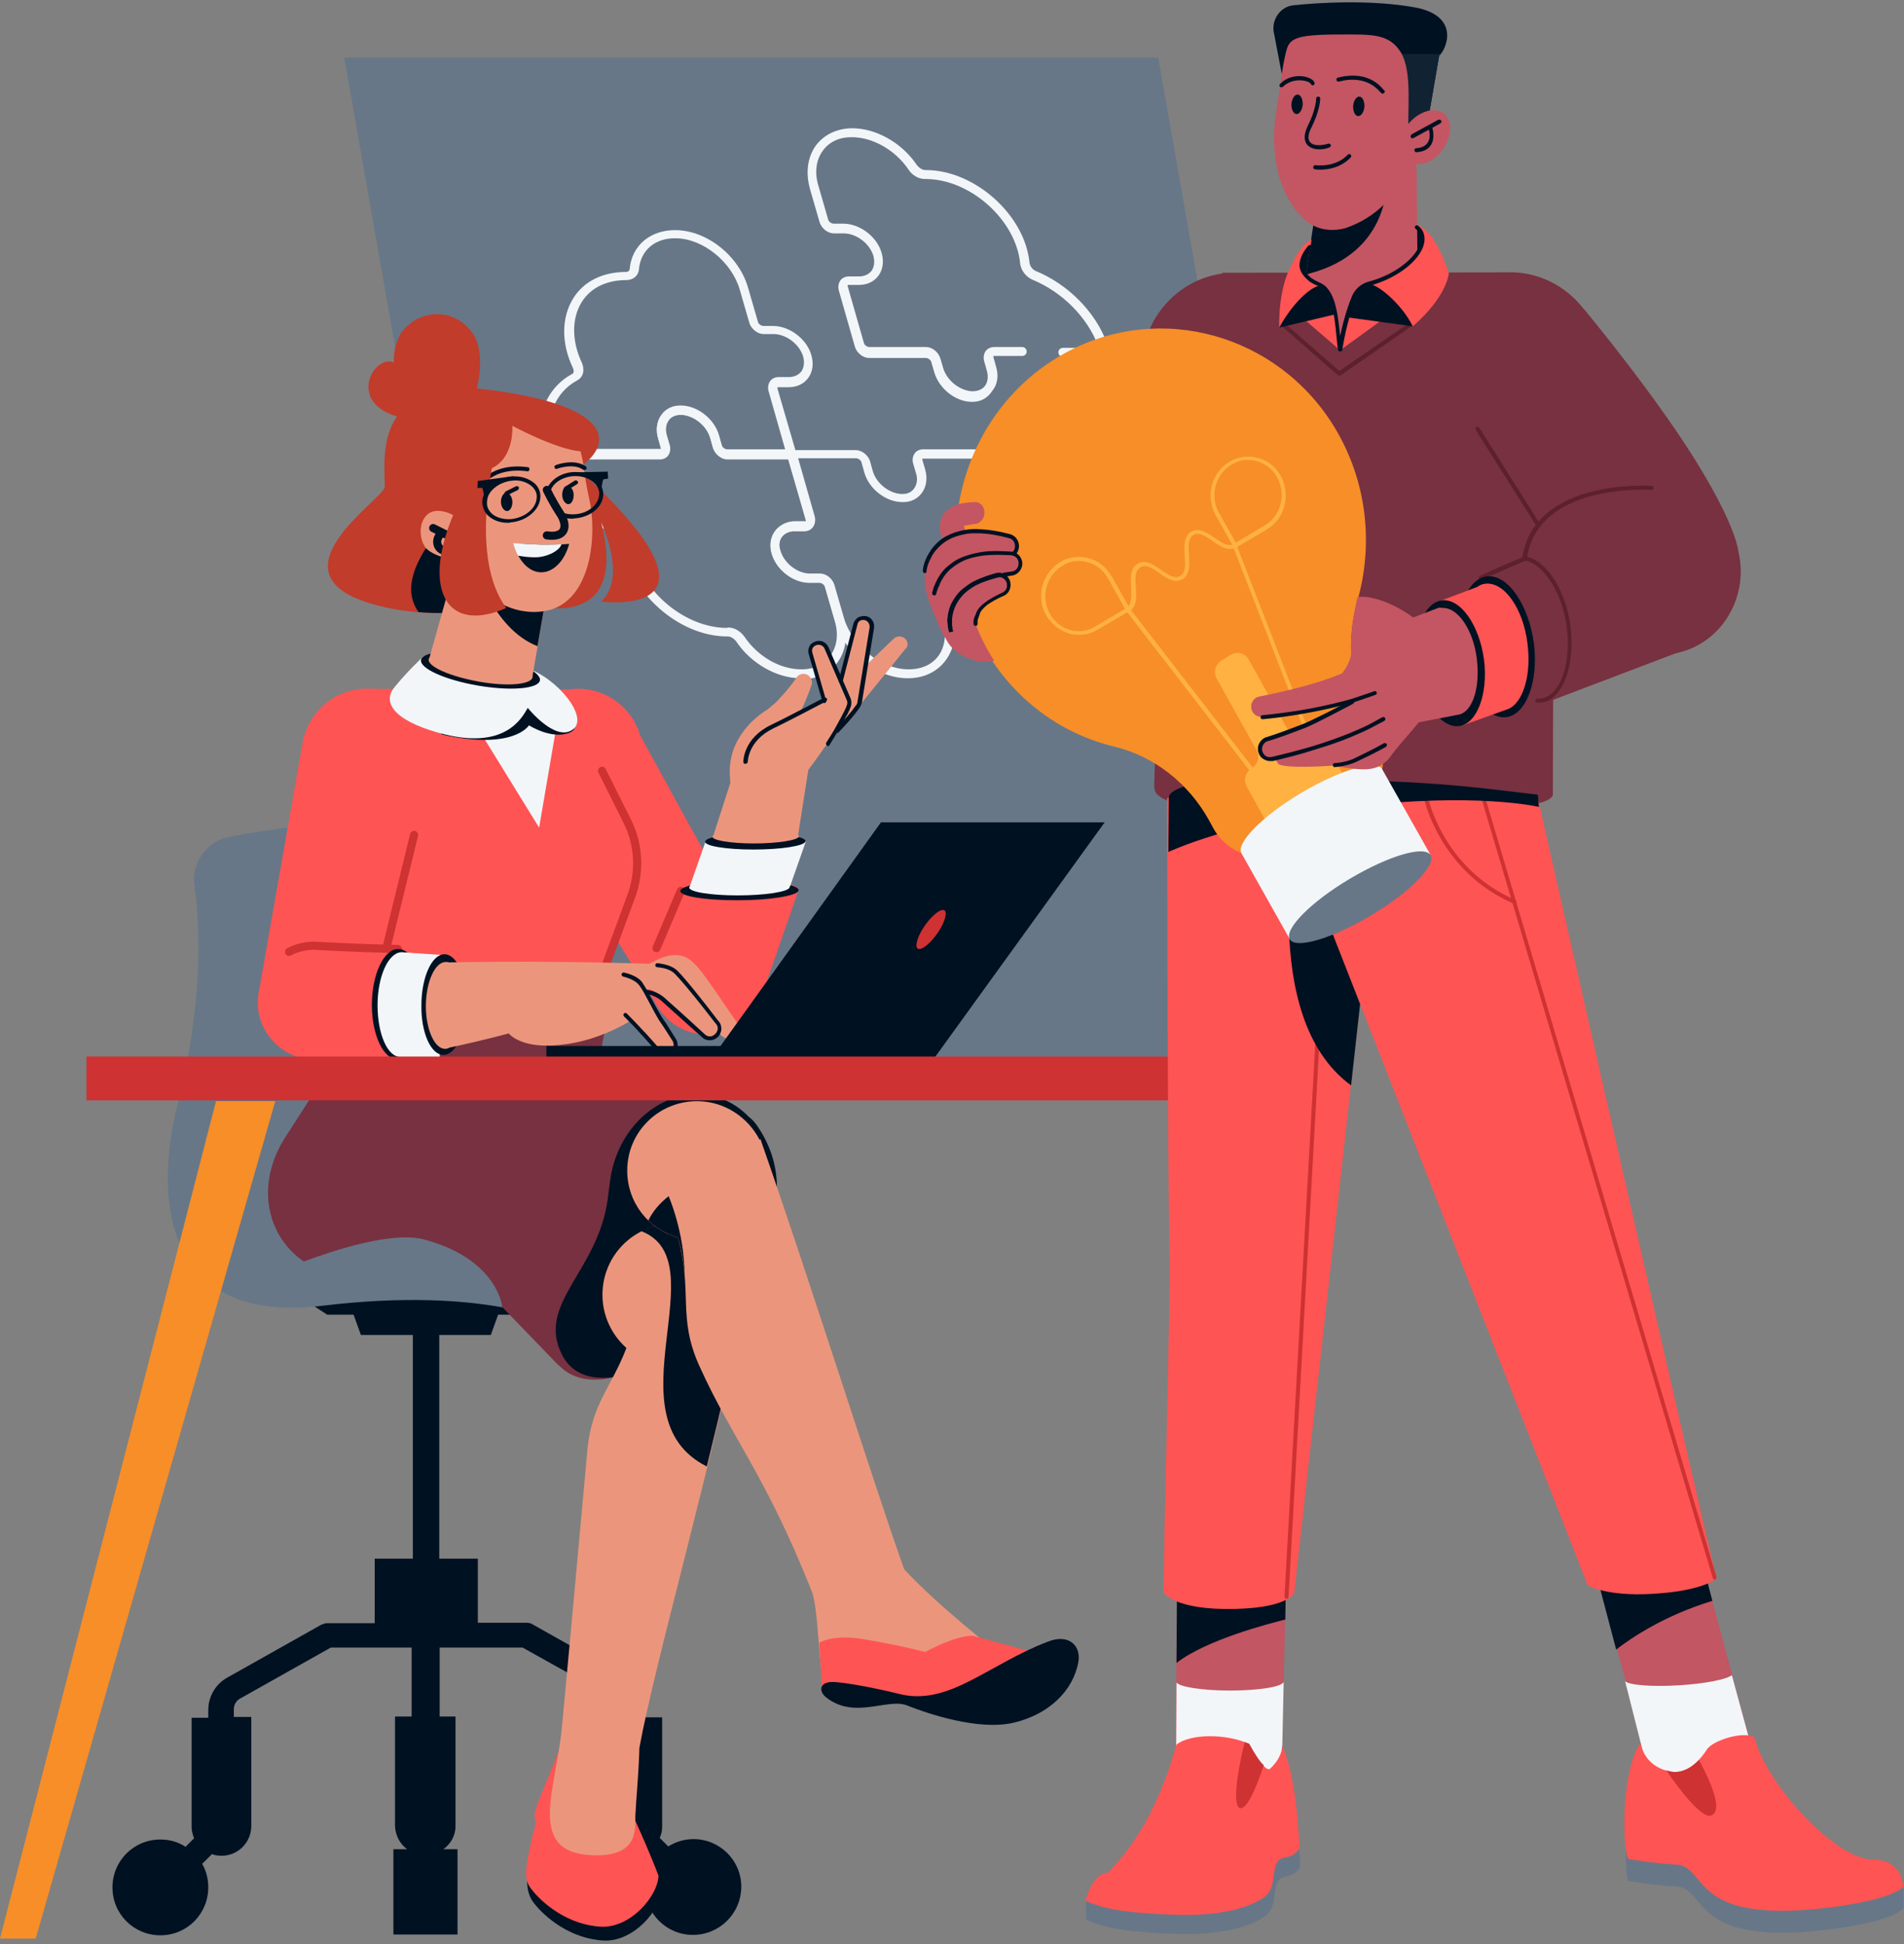<?xml version="1.0" encoding="UTF-8"?>
<svg xmlns="http://www.w3.org/2000/svg" xmlns:xlink="http://www.w3.org/1999/xlink" version="1.1" id="Calque_1" x="0px" y="0px" viewBox="0 0 469 479" style="enable-background:new 0 0 469 479;" xml:space="preserve">
<rect x="0" y="0" width="469" height="479" fill="#808080" stroke="none"/>
<style type="text/css">
	.st0{fill-rule:evenodd;clip-rule:evenodd;fill:#677787;}
	.st1{fill:#F2F6F9;}
	.st2{fill-rule:evenodd;clip-rule:evenodd;fill:#001122;}
	.st3{fill-rule:evenodd;clip-rule:evenodd;fill:#FF5454;}
	.st4{fill:none;stroke:#CE3232;stroke-width:2;stroke-linecap:round;stroke-linejoin:round;stroke-miterlimit:10;}
	.st5{fill-rule:evenodd;clip-rule:evenodd;fill:#F2F6F9;}
	.st6{fill-rule:evenodd;clip-rule:evenodd;fill:#EB967C;}
	.st7{fill:#001122;}
	.st8{fill-rule:evenodd;clip-rule:evenodd;fill:#773140;}
	.st9{fill:#EB967C;}
	.st10{fill-rule:evenodd;clip-rule:evenodd;fill:#C13C2B;}
	.st11{fill:none;stroke:#001122;stroke-width:2;stroke-linecap:round;stroke-linejoin:round;stroke-miterlimit:10;}
	.st12{fill-rule:evenodd;clip-rule:evenodd;fill:#CE3232;}
	.st13{fill-rule:evenodd;clip-rule:evenodd;fill:#F78E28;}
	.st14{fill-rule:evenodd;clip-rule:evenodd;fill:#C25663;}
	.st15{fill:#CE3232;}
	.st16{fill:none;stroke:#5D202D;stroke-width:2;stroke-linecap:round;stroke-linejoin:round;stroke-miterlimit:10;}
	.st17{fill-rule:evenodd;clip-rule:evenodd;fill:#C35662;}
	.st18{fill:#5D202D;}
	.st19{fill-rule:evenodd;clip-rule:evenodd;fill:#112233;}
	.st20{fill-rule:evenodd;clip-rule:evenodd;fill:#FFB142;}
	.st21{fill:#FFB142;}
	.st22{fill:#C35662;}
</style>
<path class="st0" d="M285.3,14.2L329.9,268H129.4L84.8,14.2H285.3z"></path>
<path class="st1" d="M194.9,113h-15.8c-1.5,0-3-1.2-3.5-2.7l-0.7-2.5c-0.9-3.1-4.3-5.7-7.4-5.6c-1.2,0-2.2,0.5-2.8,1.4  c-0.7,1-0.9,2.4-0.4,3.8l0.7,2.4c0.2,0.8,0.1,1.7-0.4,2.4c-0.4,0.6-1.2,1-2.1,1h-27.6c-0.5,0-0.9-0.3-1.1-0.8  c-2.4-8.6,0.3-16.6,7.2-20.3c0.4-0.2,0.4-0.9,0.1-1.5c-2.9-6.1-2.8-12.4,0.1-17.1c2.6-4.2,7.3-6.5,13-6.5c0.3,0,0.8-0.1,0.9-0.7  c0.5-5.8,5.1-9.7,11.4-9.6c7.7,0.1,15.6,6.4,17.8,14.3l2.4,8.3c0.1,0.5,0.8,1,1.3,1h2.4c4,0,8.2,3.1,9.4,7c0.7,2.2,0.4,4.3-0.7,5.8  c-1.1,1.5-2.8,2.3-4.9,2.3h-2.5c-0.1,0-0.2,0-0.2,0c0,0,0,0.1,0,0.3l4.6,15.8c0.1,0.3,0,0.7-0.2,1S195.2,113,194.9,113z M167.7,99.9  c4,0,8.2,3.2,9.4,7.3l0.7,2.5c0.1,0.5,0.8,1,1.3,1h14.3l-4.1-14.4c-0.2-0.8-0.1-1.7,0.4-2.4c0.4-0.6,1.2-1,2.1-1h2.5  c1.3,0,2.4-0.5,3.1-1.4c0.7-1,0.8-2.4,0.4-3.8c-1-3-4.2-5.4-7.3-5.4h-2.4c-1.5,0-3-1.2-3.5-2.7l-2.4-8.3c-2-6.8-9-12.5-15.7-12.6  c-5-0.1-8.6,2.8-9.1,7.5c-0.1,1.7-1.4,2.8-3.1,2.8h0c-4.9,0-8.8,1.9-11,5.4c-2.5,4-2.5,9.6,0,14.9c0.8,1.8,0.4,3.6-1.1,4.4  c-5.7,3.1-8.1,9.5-6.3,16.9h26.7c0.1,0,0.2,0,0.2,0c0,0,0-0.1,0-0.3l-0.7-2.4c-0.6-2.1-0.3-4.2,0.8-5.7c1-1.4,2.6-2.3,4.6-2.3  C167.5,99.9,167.6,99.9,167.7,99.9z"></path>
<path class="st1" d="M197.2,167.1c-5.8,0-12.2-3.6-15.8-9c-0.5-0.7-1.4-1.3-2.1-1.3c0,0-0.1,0-0.2,0c-12,0-24.4-11.1-25.5-22.9  c-0.1-0.8-0.8-1.7-1.6-2c-8.6-3.6-15.7-11.3-18.1-19.7c-0.1-0.3,0-0.7,0.2-1c0.2-0.3,0.5-0.4,0.9-0.4h27.6c0.1,0,0.2,0,0.2,0  c0,0,0-0.1,0-0.3l-0.7-2.5c-0.6-2.1-0.3-4.2,0.9-5.7c1.1-1.5,2.9-2.3,5-2.2c4,0.1,8,3.4,9.1,7.4l0.7,2.4c0.1,0.5,0.8,1,1.3,1h15.8  c0.5,0,0.9,0.3,1.1,0.8l4.6,15.8c0.2,0.8,0.1,1.7-0.4,2.4c-0.4,0.6-1.2,1-2.1,1h-2.4c-1.3,0-2.4,0.5-3.1,1.4  c-0.7,0.9-0.9,2.1-0.5,3.4c0.8,3.1,4.1,5.8,7.3,5.8h2.5c1.5,0,3,1.2,3.5,2.7l2.4,8.3c1.1,4,0.6,7.8-1.5,10.7c-2,2.6-5,4.1-8.7,4.2  C197.4,167.1,197.3,167.1,197.2,167.1z M179.4,154.6c1.5,0,3,0.9,4,2.3c3.3,4.9,8.9,8.1,14.2,8c2.9,0,5.4-1.2,6.9-3.3  c1.7-2.3,2.1-5.4,1.1-8.7l-2.4-8.3c-0.1-0.5-0.8-1-1.3-1h-2.5c-4.2,0-8.4-3.4-9.4-7.5c-0.5-2-0.1-3.9,1-5.3c1.1-1.4,2.9-2.3,4.9-2.3  h2.4c0.1,0,0.2,0,0.2,0c0,0,0-0.1,0-0.3l-4.3-15h-15c-1.5,0-3-1.2-3.5-2.7L175,108c-0.9-3.1-4-5.6-7.1-5.8c-1.4,0-2.5,0.4-3.2,1.3  c-0.7,0.9-0.9,2.3-0.5,3.7l0.7,2.5c0.2,0.8,0.1,1.7-0.4,2.4c-0.4,0.6-1.2,1-2.1,1h-26c2.6,7.2,8.9,13.7,16.4,16.8  c1.6,0.7,2.8,2.3,3,3.9c1,10.8,12.3,20.9,23.3,20.9C179.2,154.6,179.3,154.6,179.4,154.6z"></path>
<path class="st1" d="M239.5,99c-0.1,0-0.2,0-0.3,0c-4-0.1-8-3.4-9.1-7.4l-0.7-2.4c-0.1-0.5-0.8-1-1.3-1h-14c-1.5,0-3-1.2-3.5-2.7  l-4-14c-0.2-0.8-0.1-1.7,0.4-2.4c0.4-0.6,1.2-1,2.1-1h2.5c1.3,0,2.4-0.5,3.1-1.4c0.7-1,0.8-2.4,0.4-3.8c-1-3-4.2-5.4-7.3-5.4h-2.4  c-1.5,0-3-1.2-3.5-2.7l-2.4-8.3c-1.1-4-0.6-7.8,1.5-10.7c2-2.6,5-4.1,8.7-4.2c5.9-0.1,12.4,3.5,16.1,9c0.5,0.7,1.4,1.3,2.1,1.3  c0,0,0.1,0,0.2,0c12,0,24.4,11.1,25.5,22.9c0.1,0.8,0.8,1.7,1.6,2c7.8,3.2,14.6,10,17.4,17.6c0.3,0.9,0.2,1.8-0.2,2.5  c-0.4,0.7-1.2,1-2.1,1h-8.5c-0.6,0-1.1-0.5-1.1-1.1c0-0.6,0.5-1.1,1.1-1.1h8.5c0.1,0,0.2,0,0.2-0.1c0,0,0-0.2,0-0.4  c-2.7-7.1-8.9-13.3-16.2-16.3c-1.6-0.7-2.8-2.3-3-3.9c-1-10.8-12.3-20.9-23.3-20.9c0,0-0.1,0-0.2,0c-1.5,0-3.1-0.9-4-2.3  c-3.3-4.9-9-8.1-14.2-8c-2.9,0-5.4,1.2-6.9,3.3c-1.7,2.3-2.1,5.4-1.1,8.7l2.4,8.3c0.1,0.5,0.8,1,1.3,1h2.4c4,0,8.2,3.1,9.4,7  c0.7,2.2,0.4,4.3-0.7,5.8c-1.1,1.5-2.8,2.3-4.9,2.3H209c-0.1,0-0.2,0-0.2,0c0,0,0,0.1,0,0.3l4,14c0.1,0.5,0.8,1,1.3,1h14  c1.5,0,3,1.2,3.5,2.7l0.7,2.4c0.9,3.1,4,5.6,7.1,5.8c1.4,0,2.5-0.4,3.2-1.3c0.7-0.9,0.9-2.3,0.5-3.7l-0.7-2.5  c-0.2-0.8-0.1-1.7,0.4-2.4c0.4-0.6,1.2-1,2.1-1h6.9c0.6,0,1.1,0.5,1.1,1.1c0,0.6-0.5,1.1-1.1,1.1h-6.9c-0.1,0-0.2,0-0.2,0  c0,0,0,0.1,0,0.3l0.7,2.5c0.6,2.1,0.3,4.2-0.9,5.7C243.2,98.2,241.5,99,239.5,99z"></path>
<path class="st1" d="M223.7,167.1c-0.1,0-0.2,0-0.3,0c-7.7-0.1-15.6-6.4-17.8-14.3l-2.4-8.3c-0.1-0.5-0.8-1-1.3-1h-2.5  c-4.2,0-8.4-3.4-9.4-7.5c-0.5-2-0.1-3.9,1-5.3c1.1-1.4,2.9-2.3,4.9-2.3h2.4c0.1,0,0.2,0,0.2,0c0,0,0-0.1,0-0.3l-4.6-15.8  c-0.1-0.3,0-0.7,0.2-1c0.2-0.3,0.5-0.4,0.9-0.4h15.8c1.5,0,3,1.2,3.5,2.7l0.7,2.5c0.9,3.1,4.3,5.7,7.4,5.6c1.2,0,2.2-0.5,2.8-1.4  c0.7-1,0.9-2.4,0.4-3.8l-0.7-2.4c-0.2-0.8-0.1-1.7,0.4-2.4c0.4-0.6,1.2-1,2.1-1H253c1.7,0,3.2,1.3,3.5,2.9  c1.5,7.8-1.4,14.8-7.7,18.2c-0.4,0.2-0.4,0.9-0.1,1.5c2.2,4.6,2.7,9.3,1.6,13.4c-0.1,0.6-0.8,0.9-1.4,0.8c-0.6-0.1-0.9-0.8-0.8-1.4  c1-3.6,0.5-7.7-1.4-11.8c-0.8-1.8-0.4-3.6,1.1-4.4c5.3-2.9,7.8-8.9,6.5-15.8c-0.1-0.5-0.8-1.1-1.3-1.1h-25.6c-0.1,0-0.2,0-0.2,0  c0,0,0,0.1,0,0.3l0.7,2.4c0.6,2.1,0.3,4.2-0.8,5.7c-1,1.4-2.6,2.3-4.6,2.3c-4.1,0.1-8.4-3.1-9.6-7.3l-0.7-2.5c-0.1-0.5-0.8-1-1.3-1  h-14.3l4.1,14.4c0.2,0.8,0.1,1.7-0.4,2.4c-0.4,0.6-1.2,1-2.1,1h-2.4c-1.3,0-2.4,0.5-3.1,1.4c-0.7,0.9-0.9,2.1-0.5,3.4  c0.8,3.1,4.1,5.8,7.3,5.8h2.5c1.5,0,3,1.2,3.5,2.7l2.4,8.3c2,6.8,9,12.5,15.7,12.6c5.1,0.1,8.6-2.8,9.1-7.5c0.1-1.7,1.5-2.8,3.2-2.8  c2.9,0,5.5-0.6,7.7-2.1c0.5-0.3,1.2-0.2,1.6,0.3c0.3,0.5,0.2,1.2-0.3,1.6c-2.5,1.6-5.6,2.4-8.9,2.4c-0.3,0-0.8,0.1-0.9,0.7  C234.1,163.3,229.7,167.1,223.7,167.1z"></path>
<path class="st2" d="M170.7,476.7c-6.5,0-11.8-5.2-11.8-11.8c0-2.1,0.5-4.1,1.5-5.8l-2.4-2.4c-0.7,0.2-1.6,0.4-2.4,0.4  c-4,0-7.2-3.2-7.3-7.2v-27h4.3v-1.9c0-1.1-0.6-2.1-1.5-2.6l-22.4-12.5h-8.7h-3.7h-8v17h3.9v27c0,2.4-1.2,4.4-3,5.7h3.5v21h-3.6h-8.7  h-3.5v-21h3.4c-1.8-1.3-2.9-3.4-3-5.7v-27h4.1v-17H81.5l-22.4,12.6c-0.9,0.5-1.5,1.5-1.5,2.6v1.9h4.3v27c-0.1,4-3.3,7.2-7.3,7.2  c-0.8,0-1.7-0.1-2.4-0.4l-2.4,2.4c1,1.7,1.5,3.7,1.5,5.8c0,6.5-5.2,11.8-11.8,11.8c-6.5,0-11.8-5.2-11.8-11.8  c0-6.5,5.2-11.8,11.8-11.8c2.3,0,4.4,0.6,6.2,1.8l2.1-2.1c-0.3-0.8-0.6-1.8-0.6-2.7h0v-27h4.1v-1.9c0-3.3,1.8-6.4,4.7-8l23.1-13  c0.5-0.2,1-0.4,1.5-0.4h11.7V384h9.4v-55.1H88.9l-1.8-5h-6.5l-9.7-6.3h14l-2.4-6.8h44.8l-2.4,6.8h14l-9.7,6.3h-6.5l-1.8,5h-12.7V384  h9.5v15.8h2.4h9.6c0.5,0,1.1,0.1,1.5,0.4l23.1,13c2.9,1.6,4.7,4.7,4.7,8v1.9h4.1v27h0c0,1-0.2,1.9-0.6,2.7l2.1,2.1  c1.8-1.1,3.9-1.8,6.2-1.8c6.5,0,11.8,5.2,11.8,11.8C182.5,471.5,177.2,476.7,170.7,476.7z"></path>
<path class="st0" d="M114.5,203.7c-12.7-1.4-33.9-2.3-58.1,2.5c-5.5,1.1-9.3,6.4-8.5,12c2.4,17.5,0.1,37.4-4.2,54.1  c-5.2,20.4-5.1,54.3,35.7,49.4c40.6-4.9,58.5,4.5,58.5,4.5c29.7-2.5,31.5-3,49.2-3.5c-13.5-14.9-39.9-21.3-47.3-27.8  c-7-6.2-4.6-11.7-11.5-77.1C127.6,210.3,121.8,204.4,114.5,203.7z"></path>
<path class="st3" d="M188.6,240.5c0,7.9-6.4,14.4-14.4,14.4c-5.4,0-10.1-3-12.5-7.4L130,195.8c-2.3-2.7-3.6-6.3-3.6-10.1  c0-8.8,7.2-16,16-16c7.3,0,13.4,4.9,15.3,11.5l27.5,50.1C187.4,233.8,188.6,237,188.6,240.5z"></path>
<path class="st3" d="M196.5,219.6h0.1l-8.6,24.7c-1.7,6.1-7.2,10.5-13.8,10.5c-7.9,0-14.4-6.4-14.4-14.4c0-2.6,0.7-5,1.9-7.1  l5.8-13.8c0-0.1,0-0.2,0-0.3c0.3-1.3,7.1-2.4,15.1-2.4c8,0,14.3,1,14,2.4C196.7,219.4,196.6,219.5,196.5,219.6z"></path>
<path class="st4" d="M161.7,233.6l6-14.1"></path>
<path class="st2" d="M182.7,217c8,0,14.3,1,14,2.4c-0.3,1.3-7.1,2.4-15.1,2.4c-8,0-14.3-1-14-2.4C167.9,218.1,174.7,217,182.7,217z"></path>
<path class="st5" d="M198.5,207.3l-3.9,11.1h-0.1c0,0,0,0.1,0,0.2c-0.2,1.1-6,2-12.8,2s-12.2-0.9-11.9-2c0,0,0-0.1,0.1-0.2l3.9-11.1  L198.5,207.3L198.5,207.3z"></path>
<path class="st2" d="M186.5,205.3c6.8,0,12.2,0.9,11.9,2c-0.2,1.1-6,2-12.8,2c-6.8,0-12.2-0.9-11.9-2  C173.9,206.2,179.7,205.3,186.5,205.3z"></path>
<path class="st6" d="M223,157.4c-0.8-0.8-2.1-0.8-2.9,0c-2.3,2.2-4.6,4.4-6.9,6.6l1.5-9.3c0.1-1-0.5-2.1-1.5-2.4  c-1.1-0.3-2.3,0.4-2.5,1.5l-3.5,13.6l-3.4-7.8c-0.4-0.9-1.5-1.5-2.5-1.2c-1.1,0.3-1.7,1.5-1.4,2.5l3.3,11l-6,3.5c0,0,0,0,0-0.1  c1.1-2.2,1.9-4.3,2.7-6.5c0.3-0.8,0-1.8-0.8-2.4c-0.9-0.7-2.3-0.4-2.9,0.5l0,0.1c-1.2,1.7-2.6,3.4-4,4.9c-0.7,0.8-1.4,1.5-2.2,2.1  c-0.3,0.3-0.7,0.6-1.1,0.9c-0.4,0.2-0.6,0.4-1.2,0.8c-2.2,1.6-4.2,3.6-5.7,6.2c-1.6,2.6-2.5,6-2.2,9.5l0.1,1.5v0l-4.2,13  c-0.1,0.1-0.2,0.1-0.2,0.2c-0.2,0.9,4.4,1.7,10.2,1.7c5.9,0,10.8-0.8,11.1-1.7c0-0.1,0-0.3-0.2-0.4l2.5-16c1.4-1.9,2.8-3.8,4.1-5.7  c0.6-0.7,1.1-1.3,1.7-2c2.1-2.4,4.1-4.9,6.1-7.3c4-4.9,8-9.8,12-14.8C223.8,159.3,223.7,158.1,223,157.4z"></path>
<path class="st7" d="M183.6,188.2c-0.3,0-0.5-0.2-0.5-0.5c0-0.2,0-5.8,6.8-9.1c4.6-2.2,13-6.7,13.1-6.7c0.2-0.1,0.5,0,0.7,0.2  c0.1,0.2,0,0.5-0.2,0.7c-0.1,0-8.5,4.5-13.1,6.7c-6.1,3-6.2,8-6.2,8.2C184.1,188,183.9,188.2,183.6,188.2  C183.6,188.2,183.6,188.2,183.6,188.2z"></path>
<path class="st7" d="M206,180.6c-0.1,0-0.3,0-0.4-0.1c-0.2-0.2-0.2-0.5,0-0.7c2.3-2.3,4.2-4.5,5.3-6.1l0.1-0.1  c0.1-0.2,0.2-0.4,0.2-0.6l3-18.4c0.1-0.8-0.4-1.6-1.1-1.8c-0.4-0.1-0.9-0.1-1.2,0.1c-0.4,0.2-0.6,0.5-0.7,1l-3.6,13.9  c-0.1,0.3-0.3,0.4-0.6,0.4c-0.3-0.1-0.4-0.3-0.4-0.6l3.6-13.9c0.2-0.7,0.6-1.2,1.2-1.6c0.6-0.3,1.3-0.4,2-0.3  c1.3,0.3,2.1,1.6,1.9,2.9l-3,18.4c-0.1,0.3-0.2,0.6-0.3,0.8l-0.1,0.2c-1.5,2.3-4.1,5-5.4,6.4C206.2,180.6,206.1,180.6,206,180.6z"></path>
<path class="st7" d="M204,183.8c-0.1,0-0.2,0-0.3-0.1c-0.2-0.1-0.3-0.5-0.2-0.7c0.9-1.4,1.8-2.8,2.6-4.3c0.4-0.7,0.8-1.5,1.2-2.2  l0.2-0.4c0.3-0.6,0.6-1.1,0.9-1.8l0.1-0.3c0.3-0.6,0.3-1.1,0-1.7l-5.4-12.5c-0.3-0.7-1.1-1.1-1.9-0.9c-0.4,0.1-0.8,0.4-1,0.7  c-0.2,0.4-0.2,0.8-0.1,1.2l3.4,11.8c0.1,0.3-0.1,0.5-0.3,0.6c-0.3,0.1-0.5-0.1-0.6-0.3l-3.4-11.8c-0.2-0.6-0.1-1.3,0.2-1.9  c0.3-0.6,0.9-1,1.6-1.2c1.3-0.4,2.6,0.3,3.1,1.5l5.4,12.5c0.3,0.8,0.3,1.7-0.1,2.5l-0.1,0.3c-0.3,0.7-0.6,1.3-1,1.9l-0.2,0.4  c-0.4,0.8-0.8,1.5-1.2,2.2c-0.8,1.4-1.7,2.8-2.6,4.3C204.3,183.7,204.1,183.8,204,183.8z"></path>
<path class="st3" d="M143.1,202c-2.2,15.3-12.9,33.8-51.3,34.5c-8.4,0.1-6.8-19.5-4.2-35c-7.3-1.4-12.9-7.5-13.2-15.1  c-0.3-8.9,6.6-16.4,15.6-16.7c0.6,0,1.2,0,1.8,0c0,0,33.3,0.2,49.1,0.2c9-0.3,16.6,6.6,16.9,15.4C158.3,194,151.7,201.3,143.1,202z"></path>
<path class="st3" d="M148.3,189.9l6.3,12.6c2.8,5.7,3.1,12.3,0.9,18.3l-14.8,40L90.2,261C90.2,260.9,64,161.9,148.3,189.9z"></path>
<path class="st4" d="M148.3,189.9l6.3,12.6c2.8,5.7,3.1,12.3,0.9,18.3l-14.8,40"></path>
<path class="st8" d="M184.1,310.6c-12.4,22.3-36.6,36.3-46.5,25.7v0.1l-14.1-14.6l-37.5-7c-17.4-1.9-25.4-18.9-16-34.2l20.3-31.5  c-0.1-0.1-0.2-0.2-0.2-0.3c0-1.4,13.4-2.5,29.9-2.5s29.9,1.1,29.9,2.5v0h0.1l-4.2,21.3l1.9,0.1c4.4-3,9.6-4.3,14.7-3.2  c2.6,0.5,5,1.7,7.1,3.3c6.7-0.5,12.9,2.1,15.2,5.6C191.8,286.3,191.2,297.8,184.1,310.6z"></path>
<path class="st2" d="M186.4,277.2c-0.5-0.7-1.1-1.4-1.9-2c-2.5-2.6-5.6-4.5-9.3-5.2c-10.9-2.3-22,6.2-24.6,19  c-0.3,1.4-0.8,5.6-0.9,6.4c-2.4,17.9-17.6,25.7-11.3,38.3c7,14,34.4,0.9,47.5-22.6C192.8,298.6,193.4,287.3,186.4,277.2z"></path>
<path class="st0" d="M61.4,316.4c0,0,30.4-14.5,43.2-11c18,4.9,19.1,16.5,19.1,16.5S86.3,316.2,61.4,316.4z"></path>
<path class="st3" d="M105.5,190.9c-0.6,2.5-14,57.2-14,57.2h-0.1c-0.6,7.2-6.6,12.9-13.9,12.9c-7.7,0-14-6.3-14-14  c0-1,0.1-2,0.3-2.9l11-62.6l0.1,0c1.9-6.8,8-11.8,15.4-11.8c8.8,0,16,7.2,16,16C106.5,187.5,106.1,189.3,105.5,190.9z"></path>
<path class="st4" d="M102,205.7l-7,28.6"></path>
<path class="st3" d="M98,261.1L98,261.1l-19.6-0.1c-0.2,0-0.5,0-0.8,0c-7.7,0-14-6.3-14-14c0-7.7,6.3-14,14-14  c8.6,0.5,15.8,0.7,20.5,0.8c3.5-0.1,6.4,5.9,6.4,13.4C104.4,254.8,101.5,260.9,98,261.1z"></path>
<path class="st4" d="M71.2,234.5c1.9-1,4.1-1.5,6.3-1.5c8.6,0.5,15.8,0.7,20.5,0.8"></path>
<path class="st2" d="M98,233.8c3.5-0.1,6.4,5.9,6.4,13.4c0,7.5-2.9,13.7-6.4,13.8c-3.5,0.1-6.4-5.9-6.4-13.4  C91.6,240.1,94.5,233.9,98,233.8z"></path>
<path class="st5" d="M109.2,235.3l-0.9,25.2H99v-0.1c-0.1,0-0.2,0-0.3,0c-3.2,0.1-5.7-5.6-5.7-12.7c0-7.1,2.6-12.9,5.8-13.1  c0.1,0,0.1,0,0.2,0v0L109.2,235.3z"></path>
<path class="st2" d="M109.4,235.1c3.1-0.1,5.6,5.4,5.5,12.2c0,6.9-2.5,12.5-5.6,12.6c-3.1,0.1-5.6-5.4-5.5-12.2  C103.8,240.9,106.3,235.2,109.4,235.1z"></path>
<path class="st6" d="M160.9,237.5l-3.3,5.4l0.6,6.7c-0.3,0.2-10.4,8-23.6,8c-7,0-9.3-3-9.3-3s-5.7,1.6-14.6,3.5  c-0.3,0.2-0.7,0.3-1,0.3c-2.6,0.1-4.8-4.7-4.8-10.5c0-5.9,2.2-10.8,4.8-10.9c0.3,0,0.6,0,0.9,0.1  C139.7,236.6,160.9,237.5,160.9,237.5z"></path>
<path class="st9" d="M155.3,239.7c5.6-2.4,8.1-4.9,12.2-4.3c3.8,0.6,6.1,5.2,14.5,17.2c1.6,2.6-1.9,5.1-4.8,2.1  c-1.1,1.1-3.4,1.3-4.2,0.4c-1.3-1.5-9.1-8-10.4-9.6c-1.2-1.3-2.4-2.2-4.4-1.7c-1.6,0.4,0.8,2.4-0.9,3.1h0c-2.2,0.9-4.6,0-5.5-2.1  c-0.9-2.1-2.6-2.3-0.5-3.2C151.5,241.7,153.9,243.2,155.3,239.7z"></path>
<path class="st9" d="M143.1,243.6c5.1-2.1,9-3.8,10.5-3.5c2.6,0.6,3.8,1.6,4.3,2.4c1.3,1.7,3.6,6.8,4.8,8.5c1.2,1.7,2.3,3.5,3.4,5.2  c0.7,1.1,0.3,2.5-0.7,3.2c-1,0.6-2.3,0.4-3-0.4c-1.3-1.5-2.7-3.1-4.1-4.6c-1.4-1.5-2.8-3-4.2-4.4c-0.3-0.3-0.7-0.7-1-1l-0.5-0.4  l-0.2-0.2l-0.1-0.1l0,0l0.1,0.1c0.6,0.5,0.8,0.4,0.9,0.5c0,0,0,0-0.1,0c-0.2,0-0.6,0.1-1,0.2c-1.6,0.4-3.6,1.1-5.3,1.9h0  c-2.2,0.9-4.6,0-5.5-2.1c-0.9-2.1,0.1-4.5,2.3-5.4C143.6,243.3,142.9,243.6,143.1,243.6z"></path>
<path class="st7" d="M174.8,256.3c-0.6,0-1.3-0.2-1.8-0.7c-0.6-0.5-2-1.8-3.7-3.3c-2.1-1.9-4.6-4.1-5.9-5.3  c-1.2-1.2-2.7-1.9-4.2-2.1c-0.3,0-0.5-0.3-0.4-0.6c0-0.3,0.3-0.5,0.6-0.4c1.8,0.2,3.5,1.1,4.8,2.4c1.4,1.2,3.8,3.4,5.9,5.3  c1.6,1.5,3.1,2.8,3.6,3.3c0.7,0.6,1.7,0.6,2.4-0.1c0.4-0.3,0.6-0.8,0.7-1.3c0-0.5-0.1-0.9-0.4-1.2c-0.1-0.1-0.3-0.4-0.8-1  c-1.9-2.5-7.1-9.1-9.4-11.4c-0.6-0.6-1.8-1.4-4.3-1.6c-0.3,0-0.5-0.3-0.5-0.5c0-0.3,0.3-0.5,0.5-0.5c2.9,0.3,4.3,1.2,5,1.9  c2.3,2.3,7.5,9,9.4,11.5c0.4,0.5,0.7,0.9,0.7,0.9c0.5,0.5,0.7,1.2,0.7,2c-0.1,0.8-0.4,1.5-1,2C176.1,256.1,175.5,256.3,174.8,256.3z  "></path>
<path class="st7" d="M164.1,260.3c-0.8,0-1.6-0.3-2.1-0.9c-1.2-1.4-2.5-2.8-3.7-4.2l-0.4-0.4c-1.3-1.5-2.7-2.9-4.1-4.3l-0.1-0.1  c-0.2-0.2-0.2-0.5,0-0.7c0.2-0.2,0.5-0.2,0.7,0l0.1,0.1c1.4,1.4,2.7,2.8,4.1,4.3l0.4,0.4c1.3,1.4,2.5,2.8,3.7,4.2  c0.6,0.7,1.6,0.8,2.4,0.3c0.4-0.3,0.7-0.7,0.8-1.1c0.1-0.5,0-1-0.2-1.4c-1.1-1.7-2.2-3.5-3.4-5.2c-0.5-0.8-1.3-2.3-2.1-3.8  c-1-1.9-2-3.8-2.7-4.7c-0.3-0.4-1.2-1.5-4-2.2c-0.3-0.1-0.4-0.3-0.4-0.6c0.1-0.3,0.3-0.4,0.6-0.4c3,0.7,4.2,1.9,4.6,2.6  c0.7,1,1.7,2.9,2.7,4.8c0.8,1.5,1.6,2.9,2.1,3.7c1.2,1.7,2.3,3.5,3.4,5.3c0.4,0.6,0.5,1.4,0.4,2.1c-0.2,0.7-0.6,1.3-1.2,1.8  C165.2,260.2,164.7,260.3,164.1,260.3z"></path>
<path class="st10" d="M140,113.4c45,39.8,8.1,34.8,8.1,34.8c2.1-2,5.3-7,0-19.5c7,27.6-17,20.3-17,20.3l0.5-4.9  c3-0.5-13.7-5.4-13.7-5.4c1.4,2.7,0.5,8.6,1.9,11.4c0,0-14,3-28.8-1.5c-25.1-7.7,3.9-25.9,3.8-28.7c-0.2-5.3-0.6-12.2,3-17.3  c-12.5-3.7-5.5-15.4-0.8-13.3c0,0-0.3-6.2,3.5-9.1c1.9-1.8,4.4-2.8,7.2-2.8c3.2,0,6.1,1.5,8,3.8c3.3,3.5,2.8,9.8,1.8,14.5  c33.6,3.7,33.5,13.3,26,18.9C141.6,116.2,140.1,113.3,140,113.4z"></path>
<path class="st2" d="M120.5,122.8c7,0,5.9,3.5,5.9,14c0,1.5,0,3,0,4.5c-3.9-1.4-8.5-2.7-8.5-2.7c1.4,2.7,0.5,8.6,1.9,11.4  c0,0-7.2,1.6-16.7,0.8c-0.8-1.1-1.4-2.4-1.7-4.1C99.8,137.4,113.6,122.8,120.5,122.8z"></path>
<path class="st5" d="M119.3,182l7.1-14.9l10.4,13.4l-4,23.4L119.3,182z"></path>
<path class="st2" d="M104.4,170.1c-0.3,0,4.3-0.7,1.4,1.4c-2.7,1.9-5.3,3.3,3.2,9.5c17.6,3.9,21.3-2.3,21.3-2.3s5.6,3.6,10,1.8  c4.4-1.8-3.2-7.4-10.6-8.6C118.3,170,104.4,170.1,104.4,170.1z"></path>
<path class="st5" d="M104.4,161.7c-0.3,0.1-4.5,4.2-7.3,7.7c-2.7,3.3-0.8,7.8,10.8,11.1c16.5,4.7,20.7-3.7,22.1-6.1  c0,0,6.7,8.4,11,5.4c4.4-3-4.1-13.1-11.4-15.2C118.3,161.5,104.4,161.7,104.4,161.7z"></path>
<path class="st2" d="M119,161.3c8.1,1.4,14.3,4.2,14,6.3c-0.3,2.1-7.2,2.7-15.3,1.3c-8.1-1.4-14.3-4.2-14-6.3  C104.1,160.5,110.9,160,119,161.3z"></path>
<path class="st6" d="M134.5,147.2l-3.3,19.2c0,0.1,0,0.3,0,0.4c-0.3,1.9-6.3,2.4-13.4,1.1s-12.5-3.7-12.2-5.5c0-0.1,0.1-0.3,0.2-0.4  l7.4-26.4L134.5,147.2z"></path>
<path class="st2" d="M132.4,159.2c-11.3-4.4-15.6-20.4-15.6-20.4l3.5,0.6l14.2,7.7L132.4,159.2z"></path>
<path class="st6" d="M112.9,137.2c-2.7,1.2-7.1-1-8.1-2.3c-1.7-2.4-1.7-6.6,0.8-8.4c2-1.4,5.6-0.3,7.5,1.5c0.1,0.1,0.3,0.3,0.3,0.4  c5.9-5.8,4.7-12.2,4.7-12.2c8.9-1,8.1-11.3,8.1-11.3c0,0,10.7,5.8,16.8,6.3c1,3.6,0.8,5.8,2.1,11.5c2,8.6,0.8,24.3-9.4,27.5  C129.8,151.9,119.6,150.4,112.9,137.2z M113.2,128.1C113.1,128.1,113.1,128.1,113.2,128.1C113.1,128,113.1,128,113.2,128.1z"></path>
<path class="st11" d="M108.9,131.3c-1.2,0.8-1.6,2.4-0.8,3.5c0.7,1.1,2.3,1.3,3.4,0.5"></path>
<path class="st7" d="M143.9,115.8c-0.1,0-0.2,0-0.3-0.1c-2.4-1.7-6.4-0.2-6.4-0.2c-0.3,0.1-0.5,0-0.6-0.3c-0.1-0.3,0-0.5,0.3-0.6  c0.2-0.1,4.5-1.7,7.4,0.3c0.2,0.2,0.3,0.5,0.1,0.7C144.3,115.7,144.1,115.8,143.9,115.8z"></path>
<path class="st7" d="M139.4,120.8c-0.2,0-0.3-0.1-0.4-0.2c-0.1-0.2-0.1-0.5,0.2-0.7l2.4-1.5c0.2-0.1,0.5-0.1,0.7,0.2  s0.1,0.5-0.2,0.7l-2.4,1.5C139.6,120.8,139.5,120.8,139.4,120.8z"></path>
<path class="st7" d="M124.8,122.1c-0.2,0-0.4-0.1-0.5-0.3c-0.1-0.2,0-0.5,0.2-0.7l2.6-1.3c0.2-0.1,0.5,0,0.7,0.2  c0.1,0.2,0,0.5-0.2,0.7L125,122C124.9,122.1,124.9,122.1,124.8,122.1z"></path>
<path class="st7" d="M119.2,119c-0.1,0-0.2,0-0.3-0.1c-0.2-0.1-0.3-0.4-0.3-0.6c0-0.2,0.2-0.4,0.4-0.4c0,0,0,0,0.1-0.1  c2.9-2.4,6.5-3.3,10.9-2.7c0.3,0,0.5,0.3,0.4,0.6c0,0.3-0.3,0.5-0.6,0.4c-6.1-0.8-9.1,1.7-10.1,2.5C119.6,118.8,119.4,119,119.2,119  z"></path>
<path class="st11" d="M134.7,120.7c0,0,1.3,2.8,3.2,5.7c2.1,3.1,1.5,6.2-3.2,5.5"></path>
<path class="st11" d="M112.3,132.9l-5.6-2.8"></path>
<path class="st2" d="M124.6,121.4c0.7-0.1,1.5,0.8,1.6,2s-0.4,2.4-1.2,2.5c-0.7,0.1-1.5-0.8-1.6-2  C123.3,122.7,123.9,121.5,124.6,121.4z"></path>
<path class="st2" d="M139.7,119.7c0.7-0.1,1.5,0.8,1.6,2c0.1,1.2-0.4,2.4-1.2,2.5c-0.7,0.1-1.5-0.8-1.6-2  C138.4,121,138.9,119.8,139.7,119.7z"></path>
<path class="st2" d="M133.3,134.2c2.4,0,4.8,0,6.9-0.2c-1.1,4.1-3.8,7-6.9,7c-3.1,0-5.7-3-6.8-7.1  C128.6,134,130.9,134.1,133.3,134.2z"></path>
<path class="st10" d="M122.4,108.9c-21,27.4-17.2,49.4,2.3,40.9C115.7,137.5,121.4,114,122.4,108.9z"></path>
<path class="st2" d="M149.7,116.2l0.1,1.7l-1.2,0.2c-0.2,0.7-0.4,1.5-0.4,2.3c-0.5-0.7-1.3-2-3.3-2.9l-3.8-1.1c-0.1,0-0.2,0-0.3,0  h0.1h0L149.7,116.2z"></path>
<path class="st7" d="M141,127.8c-1.1,0-2.3-0.2-3.3-0.7c-0.1,0-0.1-0.1-0.1-0.1c0,0-0.1-0.2-0.1-0.2c-0.2-0.2-0.2-0.5,0-0.7  c0.2-0.2,0.5-0.2,0.7,0c0,0,0.1,0.1,0.1,0.1c1,0.4,2.2,0.6,3.3,0.5c3.4-0.2,6-2.5,6-5.1c0-1-0.5-2-1.3-2.7c-1.2-1.1-3-1.7-5-1.6  c-2.9,0.2-5.3,1.8-5.8,4c-0.1,0.3-0.3,0.4-0.6,0.4c-0.3-0.1-0.4-0.3-0.4-0.6c0.7-2.6,3.4-4.6,6.7-4.8c2.2-0.1,4.3,0.5,5.7,1.8  c1,1,1.6,2.1,1.7,3.5c0.1,3.1-3,5.8-6.9,6.1C141.4,127.7,141.2,127.8,141,127.8z"></path>
<path class="st2" d="M117.7,118.5l-0.1,1.7l1.2,0c0.2,0.6,0.4,1.4,0.4,2.2c0.5-0.8,1.3-2.2,3.3-3.4l3.8-1.6c0.1,0,0.2,0,0.3-0.1  h-0.1h0L117.7,118.5z"></path>
<path class="st7" d="M125,128.8c-1.8,0-3.5-0.6-4.7-1.7c-1-0.9-1.5-2.2-1.5-3.5c0.1-3.1,3.4-5.9,7.3-6.2l0,0  c2.2-0.2,4.2,0.5,5.6,1.7c1,0.9,1.5,2.2,1.4,3.4c-0.1,3.1-3.4,5.9-7.3,6.2C125.6,128.8,125.3,128.8,125,128.8z M126.3,118.4  c-3.4,0.3-6.3,2.6-6.4,5.3c0,1.1,0.4,2,1.2,2.8c1.1,1,2.8,1.5,4.7,1.4c3.4-0.3,6.3-2.6,6.4-5.3c0.1-1-0.3-1.9-1.1-2.7  C129.9,118.8,128.1,118.2,126.3,118.4L126.3,118.4z"></path>
<path class="st5" d="M131.6,137.3c-1.5,0-2.8-0.2-4-0.4c-0.5-0.9-0.9-2-1.2-3.1c2.1,0.2,4.4,0.3,6.9,0.4c1.8,0,3.4,0,5-0.1  C137.7,135.9,134.3,137.4,131.6,137.3z"></path>
<path class="st2" d="M217,202.6h55.1l-41.9,58l-54.3-0.7L217,202.6z"></path>
<path class="st2" d="M134.6,257.7h95.7v3h-95.7V257.7z"></path>
<path class="st12" d="M232.1,224.2c1.3-0.2,1.1,1.8-0.4,4.5c-1.5,2.6-3.8,4.9-5.1,5.1c-1.3,0.2-1.1-1.8,0.4-4.5  C228.5,226.7,230.8,224.4,232.1,224.2z"></path>
<path class="st13" d="M67.8,271.3H53.2L0,477.6h8.8L67.8,271.3z"></path>
<path class="st12" d="M21.3,260.3h278v10.8h-278V260.3z"></path>
<path class="st2" d="M148.8,478.1c-8.3-0.4-14.7-5.8-17.4-9.4c-1.6-2.1-2-5.3-1-9c1.1-4.2,2.6-7.4,2-8.3c-0.9-1.3,4.4-7.5,7.2-14.1  c6-14.1,1.5,1.7,11.5,4.3c12.9,23.4,11.6,23.6,11.6,23.6C163.2,470.3,156.1,478.4,148.8,478.1z"></path>
<path class="st3" d="M148.2,474.7c-8.3-0.4-14.7-5.8-17.4-9.4c-1.6-2.1-1.5-4.1-0.4-9.6c0.8-4.3,2-6.9,1.4-7.7  c-0.9-1.3,2.4-7.5,5.6-16c5.5-14.3,2.2,0.4,12.2,2.9c7.4,13.3,12.6,27.2,12.6,27.2C162.1,467,155.5,474.9,148.2,474.7z"></path>
<path class="st6" d="M182.7,323.5c-6.6,34.7-21.4,86.1-25.2,107.1c-0.2,6.9-0.8,12.4-1,16.8c-0.1,2.9,1,9.8-9.8,9.7  c-17.4-0.2-9.8-15.8-8.3-31.4c3-32,4.5-49.1,6.3-68.6c1.1-11.3,6-15.5,9.6-25c-3.6-3.2-5.9-7.9-5.9-13.1c0-9.7,7.8-17.5,17.5-17.5  c9.7,0,17.5,7.8,17.5,17.5C183.2,320.6,183,322.1,182.7,323.5z"></path>
<path class="st2" d="M183.2,319c0,1.6-0.2,3-0.6,4.5c-2.2,11.4-5.2,24.5-8.5,37.8c-24.2-12.2,3-50.7-16.2-58  c2.4-1.1,4.9-1.8,7.7-1.8c1.6,0,3.2,0.2,4.7,0.6c4.7,4.1,9.1,9.7,12.8,15.9C183.2,318.4,183.2,318.7,183.2,319z"></path>
<path class="st6" d="M202.9,414.1c-1.2-1.8-1.2-17.8-3-22.2c-11.4-28.6-19.5-37.4-27.6-55.3c-5.5-12.1-1.6-18.3-5.3-31.7  c-7.2-2-12.5-8.6-12.5-16.5c0-9.5,7.7-17.1,17.2-17.1c6.7,0,12.5,3.9,15.4,9.5c0.1,0,0.1-0.1,0.2-0.2c11.7,33.4,28.1,85.5,35.4,106  c8.1,8.8,22.2,19.8,22.2,19.8S226.9,422.4,202.9,414.1z"></path>
<path class="st2" d="M167,304.9c-2.8-0.8-5.3-2.3-7.3-4.2c1-2.1,2.6-4.1,5-6c0,0,3.9,8.9,3.9,19.1C168.4,311.1,168,308.2,167,304.9z  "></path>
<path class="st3" d="M202.5,416.3l-0.7-11.6c0,0,3.5-2.2,11.3-0.8c9.3,1.6,14.8,3.1,14.8,3.1s7.1-4,11.7-4l20.9,5.7  c0,0-16.2,15.6-24.9,13.4c-8.7-2.2-13.5-5.3-20.9-4.5C207.4,418.4,202.5,416.3,202.5,416.3z"></path>
<path class="st2" d="M222.2,417.5c0,0-10.7-2.7-16.7-3.1c-3.7-0.2-3.9,2.2-2.1,3.7c7,5.7,15.3,0.1,20.1,2.1  c4.8,1.9,17.5,6.3,26.3,4.2c8.7-2.1,14.5-7.9,15.8-14.8c0.8-4-2.2-7.3-7.6-5.1C243.6,410,234.1,420,222.2,417.5z"></path>
<path class="st8" d="M333.7,189.3c27.2,0.4,48.8,3.4,48.7,6.6c0,0.9-2,1.8-5.4,2.5c-8.3-4.6-36.4,3-55.4,2.7  c-27.2-0.4-37.3-3.6-37.2-6.8C284.5,191.1,306.6,188.9,333.7,189.3z"></path>
<path class="st3" d="M333.4,189.7c-25.1,0-45.5,3-45.5,6.7c0,3.7,19.9,11,45,10.6c31.5-0.5,46-7,46-10.6  C378.9,192.7,358.5,189.7,333.4,189.7z"></path>
<path class="st14" d="M290.1,361.7l27.2,3.6l-1.5,67.8c0,0-5.8,11.3-11.8,11.3c-7,0-14.4-11.4-14.4-11.4L290.1,361.7z"></path>
<path class="st2" d="M289.8,409.7c7.3-5.7,22.8-9.7,26.8-10.7l0.1-6.7c-1.9-7.1-8-4.3-14-4.3c-5.1,0-10-7.1-12.8,5.9L289.8,409.7z"></path>
<path class="st5" d="M315.8,433.1l0.4-18.7c-0.5,1.2-6.2,2.1-13.2,2.1c-6.9,0-12.5-0.9-13.2-2l-0.1,18.4c0,0,2.1,3.2,5,6.2h17.2  C314.2,436.1,315.8,433.1,315.8,433.1z"></path>
<path class="st0" d="M315.4,434.8c0,3.1-2.5,5.8-2.5,5.8s-1.2,1.2-5.2-6.2c-5.4-2.5-11.4-2.8-17.1,0.1  c-4.6,16.7-11.8,25.6-17.5,31.6c-1.4,0-2.5,0.9-3.4,2.1h-2.2v4.7h0.1c0,0,0,0.1,0,0.1c3.6,1.5,7,2.8,20.7,3.4  c11.4,0.5,18.7-1.3,22.9-4c4.6-2.9,1-9.3,5.6-10.1c2.8-0.5,3.5-2.5,3.5-2.5C319.6,450.4,318.9,439.2,315.4,434.8z"></path>
<path class="st3" d="M320.1,455.2c0,0-0.6,2-3.5,2.4c-4.6,0.8-1,7.2-5.6,10.1c-4.2,2.7-11.5,4.5-22.9,4c-13.7-0.6-17.1-1.9-20.7-3.4  c0,0,1.6-6.9,5.5-6.9c5.8-6,12.2-14.9,16.9-31.6c3.7-2.8,12.4-2.6,17.8-0.2c4,7.4,5.2,6.2,5.2,6.2s3-2.5,3-5.7  C318.6,436.2,319.6,445.7,320.1,455.2z"></path>
<path class="st12" d="M305.3,445.4c-1.8-1-0.3-9.8,1.3-16.2c0.3,0.1,0.7,0.3,1.1,0.4c1.6,2.9,2.7,4.5,3.6,5.3  C309.4,440.6,307,446.2,305.3,445.4z"></path>
<path class="st3" d="M301.4,396.4c16,0.2,17.4-4,17.4-4l20.9-187.1c0,0-17.8-7.4-29.7-10.4c-10.1-2.6-22.5,1.7-22.5,1.7  s0,79.1,0.6,115.1c0.1,8.1-0.8,44.8-1.3,67.9c-0.1,7.6-0.2,12.7-0.2,12.7S288.8,396.2,301.4,396.4z"></path>
<path class="st15" d="M316.9,393.9C316.9,393.9,316.9,393.9,316.9,393.9c-0.3,0-0.5-0.3-0.5-0.5l8.3-149.1c0-0.3,0.2-0.5,0.5-0.5  c0.3,0,0.5,0.3,0.5,0.5l-8.3,149.1C317.4,393.7,317.2,393.9,316.9,393.9z"></path>
<path class="st2" d="M332.8,267.4l2.4-21.6l-4.3-40.5c0,0-2.5-2.7-6.5-5.7l-0.7-0.4c-1.1-0.4-2.2-0.8-3.3-1.1  C319.2,203.4,309.7,250.6,332.8,267.4z"></path>
<path class="st14" d="M416.1,373.2l-27-0.6l17.6,64.6l24.6-7.3L416.1,373.2z"></path>
<path class="st5" d="M408.7,447.4l22.6-17.4l-4.7-17.3c-1.4,1.1-6.6,2.1-12.9,2.5c-6.7,0.4-12.3,0-13.4-1L408.7,447.4z"></path>
<path class="st2" d="M398.1,406.4c3.9-3,11.9-8.4,23.7-12l-2.9-11c-4.3-7.2-11.7-5.2-17.6-5.3c-2.4,0-7.7-2.4-10.9-0.9L398.1,406.4z  "></path>
<path class="st0" d="M468.9,469.9c0-0.1,0-0.2,0-0.2v-5.4h-3.6c-1.2-0.6-2.7-1-4.7-0.9c-9.1-0.9-25.4-19.4-28.1-30.6  c-2.5-1.8-7.4,1.2-12,3.6c-4.8,7.3-10.2,2.9-10.2,2.9s-2.1-2.7-4.8-5c-5.1,7.4-5.7,26.9-4.4,29.1c0,0,6.2,1.1,11.9,1.4  c4.9,0.3,4.9,6.4,13.1,9.5c6.1,2.3,15.5,2.4,27.1,0.7c10.9-1.6,14.8-3.8,15.6-4.8h0.1L468.9,469.9L468.9,469.9z"></path>
<path class="st3" d="M401.1,458c0,0,6.2,1.1,11.9,1.4c4.9,0.3,4.9,6.4,13.1,9.5c6.1,2.3,15.5,2.4,27.1,0.7c14-2,16.6-5.1,15.5-5.2  c0,0,0-6.5-8.2-6.3c-9.1-0.9-25.6-18.8-28.3-30c-2.5-1.8-10.5,0.7-11.8,3c-4.8,7.3-9.5,5.2-9.5,5.2s-5.6-0.8-6.8-6.9  C399.1,436.9,399.7,455.9,401.1,458z"></path>
<path class="st12" d="M421.5,447.3c-2.2,0.8-7.7-6.1-11-11.1c0.3,0.1,0.5,0.1,0.5,0.1s3.5,1.5,7.5-2.7  C421.7,439.5,424.4,446.2,421.5,447.3z"></path>
<path class="st3" d="M318.6,205.4l72.5,185.2c0,0,4.4,2.7,15.6,2.1c13-0.7,16.1-3.8,16.1-3.8s-1.1-4.9-3.1-13.2  c-10.4-44.7-41-179.5-41-179.5C326.8,183.6,318.6,205.4,318.6,205.4z"></path>
<path class="st15" d="M373,222.6c-0.1,0-0.1,0-0.2,0c-18.1-7.8-22-25.7-22-25.8c-0.1-0.3,0.1-0.5,0.4-0.6c0.3-0.1,0.5,0.1,0.6,0.4  c0,0.2,3.8,17.5,21.4,25.1c0.3,0.1,0.4,0.4,0.3,0.7C373.4,222.5,373.2,222.6,373,222.6z"></path>
<path class="st15" d="M422.4,389.2c-0.2,0-0.4-0.1-0.5-0.4l-57.4-193.5c-0.1-0.3,0.1-0.5,0.3-0.6c0.3-0.1,0.5,0.1,0.6,0.3  l57.4,193.5c0.1,0.3-0.1,0.5-0.3,0.6C422.5,389.2,422.4,389.2,422.4,389.2z"></path>
<path class="st2" d="M333.4,189.7c-25.1,0-45.5,3-45.5,6.7c0,0.8-0.1,13.5-0.1,13.5s15.8-7.5,45.1-11.1c30.6-3.7,46.2,0,46.2,0  s-0.2-0.9-0.2-2.5C378.9,192.7,358.5,189.7,333.4,189.7z"></path>
<path class="st8" d="M289.7,109.5c-10.2,38.7-18.1,59.5-4.9,67.4c-0.2,6.8-0.5,17.2-0.5,17.2s9.7-2.5,49.8-1.8  c26.2,0.4,39.9,3.3,48.4,3.8c0,0,0.1-27,0.1-30.8c18.6-6.7,10.7-27.2-0.1-53.2c7.4-3.9,12.6-12,12.6-21.2c0-12.8-9.9-23.3-22.2-23.8  h-0.6c0,0-0.1,0-0.2,0c0,0-0.1,0-0.2,0l-67.6,0.1c-0.1,0-0.2,0-0.3,0c-0.1,0-0.2,0-0.4,0h-2.5c0,0,0,0,0,0.2  c-11.3,1.5-20,11.5-20,23.6C280.9,98.3,284.6,105.1,289.7,109.5z"></path>
<path class="st16" d="M282.7,136.1L295,90.3"></path>
<path class="st2" d="M334,54.3c-8.9,1.8-15.4,6.9-14.6,11.5c0.8,4.6,8.7,6.9,17.6,5.1c8.9-1.8,15.4-6.9,14.6-11.5  C350.8,54.8,342.9,52.5,334,54.3z"></path>
<path class="st17" d="M349.2,69l-0.3-31.2l-22.8,0.4l-5,33.5h0.2c-0.1,0.2-0.2,0.5-0.2,0.7c0,1.5,2.9,2.4,7.3,2.6l1.8,11l2.7-11  c0.7,0,1.5-0.1,2.3-0.2c7.8-0.8,14.2-3.2,14.3-5.4C349.3,69.3,349.3,69.1,349.2,69z"></path>
<path class="st2" d="M321.7,67.6c0.3,0,0.5-0.1,0.8-0.2c20.3-5.3,19.1-23.3,19.1-23.3l-17,3.9L321.7,67.6z"></path>
<path class="st18" d="M329.8,92.5c-0.1,0-0.2,0-0.3-0.1l-13.7-12c-0.2-0.2-0.2-0.5,0-0.7c0.2-0.2,0.5-0.2,0.7,0l13.4,11.7l17-11.7  c0.2-0.2,0.5-0.1,0.7,0.1c0.2,0.2,0.1,0.5-0.1,0.7l-17.3,12C330,92.5,329.9,92.5,329.8,92.5z"></path>
<path class="st3" d="M315.1,80.7l5.6-2.5l9.4,8.1l11.6-8.4c0,0,2.3,1,6.3,2.5c3.7-3.2,8-8.1,8.9-13c0,0-3.1-10.4-7.8-12  c0,0.1,0,0.2,0,0.4c2.3,1.7,3.6,8.3-11.8,14.4c-2.1,0.2-3.2,2-4.5,5.7l-2.7,9.6l-1.7-9.6c0,0-0.4-1.8-0.9-2.8  c-0.7-1.4-1.6-2.1-1.6-2.1s-4.5-2.5-5-4.2c-0.9-3.3,0.7-5.3,2-6.4c0-0.3,0.1-1.1,0.2-1.4c-1.3,0.6-3.4,2.6-4.8,6  C314.7,71.1,315.1,80.7,315.1,80.7z"></path>
<path class="st2" d="M315.1,80.7l13.6-3.2c0,0-0.7-4.9-2-6.7C325.5,68.8,319.7,72.4,315.1,80.7z"></path>
<path class="st2" d="M348,80.4l-16-2.2c0.1-0.1,0.8-6.5,4.5-8.2C338.6,69.2,345.2,74.7,348,80.4z"></path>
<path class="st7" d="M330.1,86.6C330.1,86.6,330.1,86.6,330.1,86.6c-0.3,0-0.5-0.2-0.5-0.4c-0.2-1.1-0.3-2.3-0.4-3.4  c-0.5-5.1-1.1-10.9-4.4-12.3c-0.8-0.3-1.6-0.7-2.3-1.2c-1.1-0.9-2.4-2.3-2.4-3.9c0-1.6,0.8-3.3,2.2-4.9c0.2-0.2,0.5-0.2,0.7,0  c0.2,0.2,0.2,0.5,0,0.7c-1.3,1.4-2,2.9-2,4.2c0,1,0.7,2,2,3.1c0.6,0.4,1.3,0.8,2,1.1c3.9,1.6,4.5,7.5,5.1,13.1c0,0,0,0.1,0,0.1  c1.1-5.2,2.4-8.6,3-10c0.8-1.7,2.2-2.9,4-3.4c6.9-1.8,12.8-6.6,12.8-10.5c0-1.1-0.4-1.9-1.2-2.5c-0.2-0.2-0.3-0.5-0.1-0.7  c0.2-0.2,0.5-0.3,0.7-0.1c1.1,0.8,1.6,2,1.6,3.3c0,4.4-6.1,9.5-13.5,11.5c-1.5,0.4-2.7,1.5-3.3,2.9c-0.7,1.6-2.4,6.1-3.5,13.1  C330.6,86.4,330.4,86.6,330.1,86.6z"></path>
<path class="st2" d="M351.5,31.1l3-17.4c1.6-1.2,5.6-9.8-6.1-11.9c-10.6-1.9-23.2-1.2-29.8-0.5c-3,0.3-5.2,3.1-4.9,6.3l2.6,13.6  c0,0,22.3,15.4,27.6,14.7C349.4,35.2,350.8,35.7,351.5,31.1z"></path>
<path class="st19" d="M354.5,13.7l-3,17.4c0,0.4-0.1,0.7-0.2,1h-9.5V13.3h13.1C354.7,13.5,354.6,13.6,354.5,13.7z"></path>
<path class="st17" d="M320.9,53.7c1.4,1.4,3.1,2.3,4.9,2.7c1.9,0.4,3.8,0.3,5.6-0.2c5.1-1.7,12.2-5.9,16-16.1  c7.3,2.3,12.6-9.1,8.2-12.2c-2.7-1.9-6.5,0.1-8.4,2.3c-0.1,0.1-0.3,0.3-0.3,0.4c0-6.2,0.7-14.1-2.1-18.1c-2.9-4.3-7.3-4-14.8-4  c-11.3,0-12.4,1.1-13.2,4.2c-1,4-1.4,8.2-2.4,14.6C312.3,40.4,316.5,49.5,320.9,53.7z M347.2,30.2C347.3,30.1,347.2,30.1,347.2,30.2  z"></path>
<path class="st2" d="M334.8,23.8c-0.7,0-1.4,1-1.5,2.4c0,1.3,0.5,2.4,1.3,2.4c0.7,0,1.4-1,1.5-2.4C336.1,24.9,335.6,23.8,334.8,23.8  z"></path>
<path class="st2" d="M319.6,23.3c-0.7,0-1.4,1-1.5,2.4c0,1.3,0.5,2.4,1.3,2.4c0.7,0,1.4-1,1.5-2.4C320.9,24.4,320.4,23.3,319.6,23.3  z"></path>
<path class="st7" d="M325.2,41.8c-0.8,0-1.3-0.1-1.3-0.1c-0.3,0-0.5-0.3-0.4-0.6s0.3-0.5,0.6-0.4c0,0,4.8,0.7,7.9-2.6  c0.2-0.2,0.5-0.2,0.7,0c0.2,0.2,0.2,0.5,0,0.7C330.2,41.4,327,41.8,325.2,41.8z"></path>
<path class="st7" d="M315.6,21.5c-0.1,0-0.2,0-0.3-0.1c-0.2-0.2-0.2-0.5,0-0.7c1.8-1.9,4.4-2.2,6.2-1.8c1.2,0.3,2.1,0.8,2.3,1.5  c0.1,0.3-0.1,0.5-0.3,0.6c-0.3,0.1-0.5-0.1-0.6-0.3c-0.1-0.2-0.5-0.6-1.6-0.8c-1.5-0.3-3.7-0.1-5.3,1.5  C315.9,21.4,315.8,21.5,315.6,21.5z"></path>
<path class="st7" d="M340.6,23.1c-0.2,0-0.4-0.2-0.6-0.4c-3-3.5-7.2-3.4-10.2-2.6c-0.3,0.1-0.5-0.1-0.6-0.4  c-0.1-0.3,0.1-0.5,0.4-0.6c3.3-0.8,7.9-1,11.2,3c0.1,0.1,0.2,0.2,0.3,0.3c0.1,0.2-0.1,0.5-0.3,0.6C340.7,23.1,340.6,23.1,340.6,23.1  z"></path>
<path class="st7" d="M325,36.8c-1.3,0-2.3-0.4-3-1.1c-0.9-1.1-0.8-2.7,0.1-4.6c2.1-4.2,2.1-6.7,2.1-6.8c0-0.3,0.2-0.5,0.5-0.5  c0,0,0,0,0,0c0.3,0,0.5,0.2,0.5,0.5c0,0.1,0,2.8-2.2,7.2c-0.8,1.5-0.9,2.8-0.3,3.5c0.7,0.9,2.4,1,4.5,0.4c0.3-0.1,0.5,0.1,0.6,0.3  c0.1,0.3-0.1,0.5-0.3,0.6C326.6,36.7,325.7,36.8,325,36.8z"></path>
<path class="st7" d="M348.9,37.5c-0.3,0-0.5-0.2-0.5-0.5c0-0.3,0.2-0.5,0.5-0.5c1.4-0.1,2.3-0.6,2.8-1.4c0.9-1.4,0.2-3.4,0.2-3.4  c-0.1-0.3,0-0.5,0.3-0.6c0.3-0.1,0.5,0,0.6,0.3c0,0.1,0.8,2.5-0.3,4.3C351.8,36.8,350.6,37.4,348.9,37.5  C348.9,37.5,348.9,37.5,348.9,37.5z"></path>
<path class="st7" d="M347.9,34.1c-0.2,0-0.3-0.1-0.4-0.3c-0.1-0.2,0-0.5,0.2-0.7l6.6-3.6c0.2-0.1,0.5,0,0.7,0.2s0,0.5-0.2,0.7  l-6.6,3.6C348,34,347.9,34.1,347.9,34.1z"></path>
<path class="st13" d="M297.7,201.9l1.2,2.2c3.7,6.7,12.1,9,18.5,5.1l16.5-9.8c6.5-3.9,8.7-12.4,4.9-19.2l-1.2-2.2  c-5.1-9.1-6.1-20-3.2-30.1c3.9-13.8,2.4-29.2-5.6-42.5c-13.9-23-43-31.2-66.3-18.5c-25.5,13.9-34.6,46.7-20.3,72.3  c7.3,13.1,19.3,21.7,32.5,24.8C284.4,186.4,292.7,193,297.7,201.9z"></path>
<path class="st20" d="M319.3,208.9l13.4-8c1.5-0.9,2.1-2.9,1.2-4.5l-7.7-13.9c-0.9-1.6-2.8-2.1-4.4-1.2c-1.5,0.9-3.5,0.4-4.4-1.2  l-9.8-17.6c-0.9-1.6-2.8-2.1-4.4-1.2l-2.3,1.4c-1.5,0.9-2.1,2.9-1.2,4.5l9.8,17.6c0.9,1.6,0.3,3.6-1.2,4.5c-1.5,0.9-2.1,2.9-1.2,4.5  l7.7,13.9C315.8,209.3,317.8,209.8,319.3,208.9z"></path>
<path class="st21" d="M304.2,134.9c0,0-0.1,0-0.1,0c-0.1,0-0.2-0.1-0.3-0.2l-4.3-7.7c0,0-0.1-0.1-0.1-0.1l0,0  c-2.5-4.6-1-10.5,3.4-13.1c2.1-1.3,4.6-1.6,7-1c2.4,0.6,4.5,2.2,5.7,4.5c2.5,4.6,1,10.5-3.4,13.1l-0.3,0.2l-7.3,4.3  C304.3,134.9,304.2,134.9,304.2,134.9z M300.2,126.3c0,0,0.1,0.1,0.1,0.1l4.1,7.3l7.2-4.3c3.9-2.3,5.3-7.6,3-11.8  c-1.1-2-2.9-3.4-5.1-4c-2.1-0.6-4.3-0.3-6.2,0.9C299.3,116.9,298,122.2,300.2,126.3z"></path>
<path class="st21" d="M265.8,156.4c-0.8,0-1.6-0.1-2.4-0.3c-2.4-0.7-4.4-2.3-5.7-4.5c-2.6-4.5-1-10.4,3.4-13.1c2.1-1.3,4.6-1.6,7-1  c2.4,0.6,4.4,2.2,5.7,4.5c0,0,0.1,0.1,0.1,0.1l4.4,7.8c0.1,0.2,0.1,0.5-0.2,0.7l-7.5,4.4c-0.1,0.1-0.1,0.1-0.2,0.1  C269,156,267.4,156.4,265.8,156.4z M265.8,138.2c-1.4,0-2.9,0.4-4.1,1.2c-4,2.4-5.4,7.7-3.1,11.8c1.1,2,2.9,3.4,5,4  c2.1,0.6,4.4,0.3,6.3-0.9l0.1-0.1c0.1-0.1,0.2-0.1,0.2-0.1l6.9-4.1l-4.1-7.4c0,0-0.1-0.1-0.1-0.1l0,0c-1.1-2-2.9-3.5-5.1-4  C267.2,138.3,266.5,138.2,265.8,138.2z"></path>
<path class="st21" d="M308.3,190.2c-0.1,0-0.3-0.1-0.4-0.2l-30.5-39.5c-0.1-0.1-0.1-0.3-0.1-0.4c0-0.1,0.1-0.3,0.2-0.3  c0.1-0.1,0.2-0.1,0.2-0.2c1.1-0.9,1-2.8,0.9-4.8c-0.1-2.3-0.3-4.7,1.6-5.9c1.9-1.2,3.9,0.2,5.8,1.5c1.7,1.2,3.3,2.3,4.7,1.5  c1.4-0.8,1.3-2.8,1.1-5c-0.1-2.3-0.3-4.7,1.6-5.9c1.9-1.1,3.9,0.2,5.8,1.5c1.7,1.2,3.3,2.3,4.7,1.5c0.1-0.1,0.3-0.1,0.4,0  c0.1,0,0.2,0.2,0.3,0.3l18.2,46.9c0.1,0.3,0,0.5-0.3,0.6c-0.3,0.1-0.5,0-0.6-0.3l-18-46.4c-1.7,0.6-3.5-0.6-5.2-1.8  c-1.7-1.2-3.3-2.3-4.7-1.5c-1.4,0.8-1.3,2.8-1.1,5c0.1,2.3,0.3,4.7-1.6,5.9c-1.9,1.1-3.9-0.2-5.7-1.5c-1.7-1.2-3.3-2.3-4.7-1.4  c-1.4,0.8-1.3,2.8-1.1,5c0.1,2.1,0.3,4.3-1.2,5.5l30.2,39.1c0.2,0.2,0.1,0.5-0.1,0.7C308.5,190.1,308.4,190.2,308.3,190.2z"></path>
<path class="st5" d="M352.3,210.5l-34.7,20.7l-11.7-20.8c0,0-0.1-0.1-0.1-0.2c-1.4-2.5,5.2-9.2,14.8-14.9c9.5-5.6,18.2-8.2,19.8-5.9  l0,0L352.3,210.5z"></path>
<path class="st0" d="M332.5,216.5c-9.6,5.7-16.2,12.4-14.8,14.9c1.4,2.5,10.3-0.1,19.9-5.8c9.6-5.7,16.2-12.4,14.8-14.9  C350.9,208.2,342.1,210.8,332.5,216.5z"></path>
<path class="st8" d="M369.7,114.5l20.6,32.9c3.3,10,13.5,15.9,23.5,13.3c10.6-2.7,17-13.9,14.4-24.8c0-0.1,0-0.1,0-0.2  c-0.3-1.8-1.7-7.5-9-19.7c-10.2-17.2-28.9-39.7-28.9-39.7l-0.1,0.1c-4.2-5.6-10.8-9.2-18.1-9.2c-12.7,0-23,10.6-23,23.8  C349,103.2,358.1,113.3,369.7,114.5z"></path>
<path class="st18" d="M390.4,148.1c-0.2,0-0.3-0.1-0.4-0.2l-26.5-42c-0.1-0.2-0.1-0.5,0.2-0.7c0.2-0.1,0.5-0.1,0.7,0.2l26.5,42  c0.1,0.2,0.1,0.5-0.2,0.7C390.6,148.1,390.5,148.1,390.4,148.1z"></path>
<path class="st8" d="M414.2,160.4l-42.1,16l-7.3-34.1c0,0,5.5-2.6,11-5.1c2.5-18.3,27.4-17.1,30.7-16.9c0.8-0.1,1.6-0.1,2.4-0.1  c11,0,19.8,9.2,19.8,20.5C428.7,150,422.5,158,414.2,160.4z"></path>
<path class="st18" d="M364.8,142.9c-0.2,0-0.4-0.1-0.5-0.3c-0.1-0.3,0-0.5,0.2-0.7c0,0,4.7-2.2,10.5-4.6c3-19.5,31.5-17.6,31.8-17.6  c0.3,0,0.5,0.3,0.5,0.5c0,0.3-0.2,0.5-0.5,0.5c-0.3,0-28.1-1.9-30.7,17c0,0.2-0.1,0.3-0.3,0.4c-5.9,2.5-10.7,4.7-10.7,4.7  C364.9,142.9,364.8,142.9,364.8,142.9z"></path>
<path class="st18" d="M379.2,173.1c-0.2,0-0.3,0-0.5,0c-0.3,0-0.5-0.3-0.5-0.5c0-0.3,0.3-0.5,0.5-0.5c1.4,0.1,2.7-0.4,3.8-1.5  c2.7-2.6,4.1-8.4,3.6-14.6c-0.7-9-5.7-17.4-10.7-17.9c-0.3,0-0.5-0.3-0.5-0.5c0-0.3,0.3-0.5,0.5-0.5c5.6,0.5,10.9,9.1,11.6,18.8  c0.5,6.6-1,12.5-3.9,15.4C382.1,172.5,380.7,173.1,379.2,173.1z"></path>
<path class="st2" d="M367.3,142c-5.1-0.5-8.8,6.9-8,16.4c0.7,9.5,5.5,17.8,10.7,18.3c5.1,0.5,8.7-7.1,8-16.6  C377.2,150.6,372.4,142.5,367.3,142z"></path>
<path class="st3" d="M376.4,160c-0.6-8.5-4.9-15.8-9.6-16.2c-1.1-0.1-2.1,0.2-2.9,0.8l-9.3,3.5l5.7,30.6l11.4-4.1  C375,173,377,167,376.4,160z"></path>
<path class="st2" d="M356.1,147.9c-4.6-0.4-7.8,6.1-7.2,14.6c0.6,8.5,4.9,16,9.6,16.4c4.6,0.4,7.8-6.4,7.2-14.9  C365,155.5,360.7,148.3,356.1,147.9z"></path>
<path class="st17" d="M363.9,163.6c-0.5-7.3-4.2-13.5-8.1-13.8c-0.6,0-1.1-0.2-1.6,0h0l-10.2,3.9c0,0-2.7,6.2-2.1,12.4  c0.7,6.2,4.8,12.4,4.8,12.4l12.9-2.5C362.6,175.1,364.4,170,363.9,163.6z"></path>
<path class="st22" d="M348.6,152.5c-5.3-4-11-5.9-14.2-5.4c-1,3.9-1.8,9.8-1.6,13.1c0,0.2,0,0.4,0,0.7c0,0,0,0.1,0,0.2v0  c-0.1,1.2-0.7,2.8-2.2,4.8c-0.6,0.2-1.3,0.5-2,0.8c-2.9,1.1-6,2-9.1,2.8c-3.1,0.8-6.2,1.5-9.3,2.1h0c-1.2,0.2-2.1,1.4-2,2.7  c0.1,1.4,1.3,2.4,2.6,2.3c3.4-0.3,6.6-0.7,9.9-1.3c3.3-0.5,6.6-1.2,9.8-2.1c0.7-0.2,1.4-0.4,2.1-0.6c-1.5,1.1-2.6,2-3,2.2  c-2.8,1.5-5.7,2.7-8.7,4c-2.9,1.2-6,2.3-9,3.2h0c-1.2,0.4-1.9,1.7-1.7,2.9c0.3,1.4,1.6,2.3,2.9,2c0.2,0,0.5-0.1,0.7-0.1  c0.3,0.3,0.7,0.7,1,1.3c0.8,1.4,13.7,0.6,13.4,0.5c6.9,1.1,11.3,2.2,14.6-2.6c2-2.9,8.8-9.8,10.7-13.7L348.6,152.5z"></path>
<path class="st7" d="M311,177.2c-0.3,0-0.5-0.2-0.5-0.5c0-0.3,0.2-0.5,0.5-0.5c3.1-0.3,6.2-0.7,9.9-1.3c3.4-0.6,6.7-1.3,9.8-2.1  c2-0.5,3.5-1,4.9-1.5c0.5-0.2,0.9-0.3,1.2-0.4c0.5-0.2,0.9-0.3,1.7-0.6c0.3-0.1,0.5,0,0.6,0.3c0.1,0.3,0,0.5-0.3,0.6  c-0.8,0.3-1.2,0.4-1.7,0.6c-0.3,0.1-0.7,0.2-1.2,0.4c-1.4,0.5-2.9,1-4.9,1.5c-3.1,0.8-6.4,1.5-9.8,2.1  C317.3,176.5,314.1,176.9,311,177.2C311,177.2,311,177.2,311,177.2z"></path>
<path class="st7" d="M328.8,189c-0.3,0-0.5-0.2-0.5-0.5c0-0.3,0.2-0.5,0.5-0.5c2-0.1,4-0.7,5.1-1.3c2.7-1.3,4.9-2.4,7-3.6  c0.2-0.1,0.5,0,0.7,0.2c0.1,0.2,0,0.5-0.2,0.7c-2.1,1.2-4.4,2.3-7.1,3.6C333.1,188.2,331,188.8,328.8,189  C328.8,189,328.8,189,328.8,189z"></path>
<path class="st7" d="M312.8,187.5c-0.6,0-1.1-0.2-1.6-0.5c-0.7-0.4-1.1-1.1-1.3-1.9c-0.3-1.5,0.6-3,2-3.5c0,0,0.1,0,0.1,0  c2.6-0.8,5.5-1.9,8.9-3.2c2.7-1.1,8.5-4.1,11.5-5.7l0.5-0.3c0.2-0.1,0.5,0,0.7,0.2c0.1,0.2,0,0.5-0.2,0.7l-0.5,0.3  c-3.1,1.6-8.8,4.7-11.6,5.8c-3.4,1.3-6.3,2.4-9,3.2c0,0-0.1,0-0.1,0c-0.9,0.3-1.5,1.4-1.3,2.3c0.1,0.5,0.4,1,0.8,1.3  c0.4,0.3,0.9,0.4,1.5,0.3c3.4-0.8,6.5-1.6,9.6-2.5c3.7-1.1,6.7-2.2,9.5-3.3c1.7-0.7,3.3-1.4,4.7-2.1c1.2-0.6,2.4-1.3,3.5-1.9  c0.2-0.1,0.5-0.1,0.7,0.2c0.1,0.2,0.1,0.5-0.2,0.7c-1.2,0.6-2.4,1.3-3.6,1.9c-1.4,0.7-3,1.4-4.7,2.1c-2.8,1.2-5.9,2.2-9.5,3.3  c-3.1,1-6.3,1.8-9.7,2.6C313.2,187.5,313,187.5,312.8,187.5z"></path>
<path class="st17" d="M249.2,141.3c-0.9,0.1-1.8,0.2-2.6,0.4c0.7,0.1,1.4,0.6,1.7,1.4c0.5,1.3,0,2.7-1.2,3.3  c-1.5,0.7-2.9,1.5-4.1,2.3c-1.1,0.9-2,1.9-2.1,2.6c-0.7,1.8-0.5,1.4-0.5,2.4c0,0,0,0-0.1,0c1.2,3.2,2.7,6.2,4.6,9.1  c-3.3,1-9.6-0.8-11.8-5.2c-0.1-0.1-0.1-0.2-0.1-0.3c-0.1-0.1-0.2-0.3-0.3-0.4c-0.2-0.3-0.4-0.7-0.6-1c-0.4-0.7-0.7-1.4-1-2.1  c-0.4-1.1-1.7-3.9-2.4-6c0,0,0,0,0-0.1c-0.2-0.7-0.4-1.5-0.6-2.2c-0.3-1.5-0.4-3.2-0.2-4.9c0.1-0.9,0.3-1.8,0.7-2.6  c0.1-0.4,0.4-0.8,0.6-1.2c0.2-0.4,0.4-0.7,0.7-1.1c0.7-1,1.6-1.9,2.5-2.6c-0.3-0.5-0.6-1.1-0.8-2c0-0.2-0.1-0.5-0.1-0.8  c0-0.2,0-0.6,0-0.9c0-0.6,0.2-1.2,0.4-1.8c0.5-1.1,1.1-1.7,1.7-2.1c0.5-0.4,1-0.7,1.5-0.9c0.9-0.4,1.8-0.6,2.6-0.7  c0.9-0.1,1.6-0.2,2.5-0.2c1.3,0,2.3,1.1,2.3,2.6c0,1.4-1,2.6-2.2,2.8h-0.1c-0.6,0-1.3,0.2-1.9,0.3c-0.5,0.1-0.4,0-0.9,0.2  c0.1,0.2,0.2,0.6,0.4,1.3c1.2-0.1,2.4-0.2,3.6-0.1c2.5,0.1,4.9,0.6,7.1,1.2c1.1,0.3,1.9,1.4,1.8,2.6c0,0.7-0.4,1.4-1,1.8  c0.9,0.2,1.7,1.1,1.8,2.1C251.4,139.9,250.5,141.1,249.2,141.3z"></path>
<path class="st7" d="M227.8,141.2C227.8,141.2,227.8,141.2,227.8,141.2c-0.3,0-0.5-0.3-0.5-0.6c0.1-0.9,0.3-1.8,0.7-2.7  c0.1-0.3,0.3-0.6,0.4-0.9l0.2-0.3c0.2-0.4,0.4-0.7,0.6-1l0.1-0.2c1.1-1.5,2.4-2.7,3.8-3.4c1.3-0.7,2.7-1.2,4.4-1.5  c1.5-0.3,2.9-0.3,4.1-0.2c2.2,0.1,4.5,0.5,7.2,1.2c1.4,0.4,2.3,1.7,2.2,3.2c-0.1,0.8-0.4,1.5-1,2c-0.2,0.2-0.5,0.1-0.7-0.1  c-0.2-0.2-0.1-0.5,0.1-0.7c0.4-0.3,0.6-0.8,0.6-1.3c0.1-1-0.5-1.9-1.4-2.1c-2.6-0.7-4.8-1.1-7-1.2c-1.1,0-2.5-0.1-3.9,0.2  c-1.5,0.3-2.9,0.7-4.1,1.4c-1.3,0.7-2.5,1.8-3.5,3.1l-0.1,0.2c-0.2,0.3-0.4,0.5-0.5,0.8c-0.1,0.1-0.1,0.2-0.2,0.4  c-0.1,0.3-0.3,0.5-0.4,0.8c-0.4,0.9-0.6,1.7-0.7,2.5C228.3,141,228.1,141.2,227.8,141.2z"></path>
<path class="st7" d="M230.1,146.7C230.1,146.7,230.1,146.7,230.1,146.7c-0.4-0.1-0.5-0.3-0.5-0.6c0.1-0.5,0.3-1,0.4-1.4  c0.1-0.3,0.2-0.5,0.3-0.7c0.1-0.2,0.1-0.3,0.2-0.5c0.6-1.3,1.6-3,3.2-4.2c1.2-1,2.5-1.8,4.1-2.3c1.4-0.5,2.7-0.8,4-1  c2.6-0.4,5.1-0.2,7.3-0.1c1.4,0.1,2.5,1.2,2.7,2.6c0.2,1.6-1,3.1-2.5,3.3l-1.9,0.3c-0.3,0-0.5-0.1-0.6-0.4c0-0.3,0.1-0.5,0.4-0.6  l2-0.3c1.1-0.1,1.8-1.1,1.7-2.2c-0.1-1-0.8-1.7-1.8-1.8c-2.2-0.1-4.5-0.2-7.1,0.1c-1.2,0.2-2.4,0.4-3.8,0.9  c-1.4,0.5-2.7,1.3-3.8,2.2c-1.4,1.1-2.4,2.7-2.9,3.9c0,0.1-0.1,0.3-0.2,0.5c-0.1,0.2-0.2,0.4-0.3,0.6c-0.1,0.4-0.3,0.9-0.4,1.3  C230.6,146.5,230.4,146.7,230.1,146.7z"></path>
<path class="st7" d="M233.8,155.8c-0.1-0.4-0.2-0.7-0.3-1.2l0-0.1c0-0.4-0.1-0.7-0.1-1.1c-0.1-0.4-0.1-0.8,0-1.1  c0.1-1.4,0.5-2.9,1.2-4.1c0.7-1.2,1.5-2.3,2.5-3.1c0.9-0.7,1.8-1.4,2.8-1.9c1.8-0.9,3.6-1.5,5.4-2c1.3-0.4,2.8,0.3,3.4,1.7  c0.6,1.5,0,3.3-1.5,3.9c-1.8,0.8-3,1.5-4,2.2c-1,0.8-1.8,1.7-1.9,2.4c-0.5,1.3-0.5,1.4-0.5,1.7c0,0.1,0,0.3,0,0.6  c0,0.3-0.2,0.5-0.5,0.5c-0.3,0-0.5-0.2-0.5-0.5c0-0.2,0-0.4,0-0.5c0-0.5,0-0.7,0.6-2c0.2-0.8,1-1.9,2.3-2.8c1-0.8,2.3-1.5,4.2-2.4  c1-0.4,1.4-1.6,1-2.6c-0.4-0.9-1.3-1.4-2.2-1.1c-1.8,0.5-3.5,1-5.3,1.9c-0.9,0.5-1.8,1.1-2.6,1.8c-0.8,0.7-1.6,1.7-2.2,2.8  c-0.6,1.1-1,2.4-1.1,3.7c0,0.3,0,0.6,0,1c0,0.4,0,0.7,0.1,1l0,0.1c0,0.4,0.1,0.7,0.2,1L233.8,155.8z"></path>
</svg>
